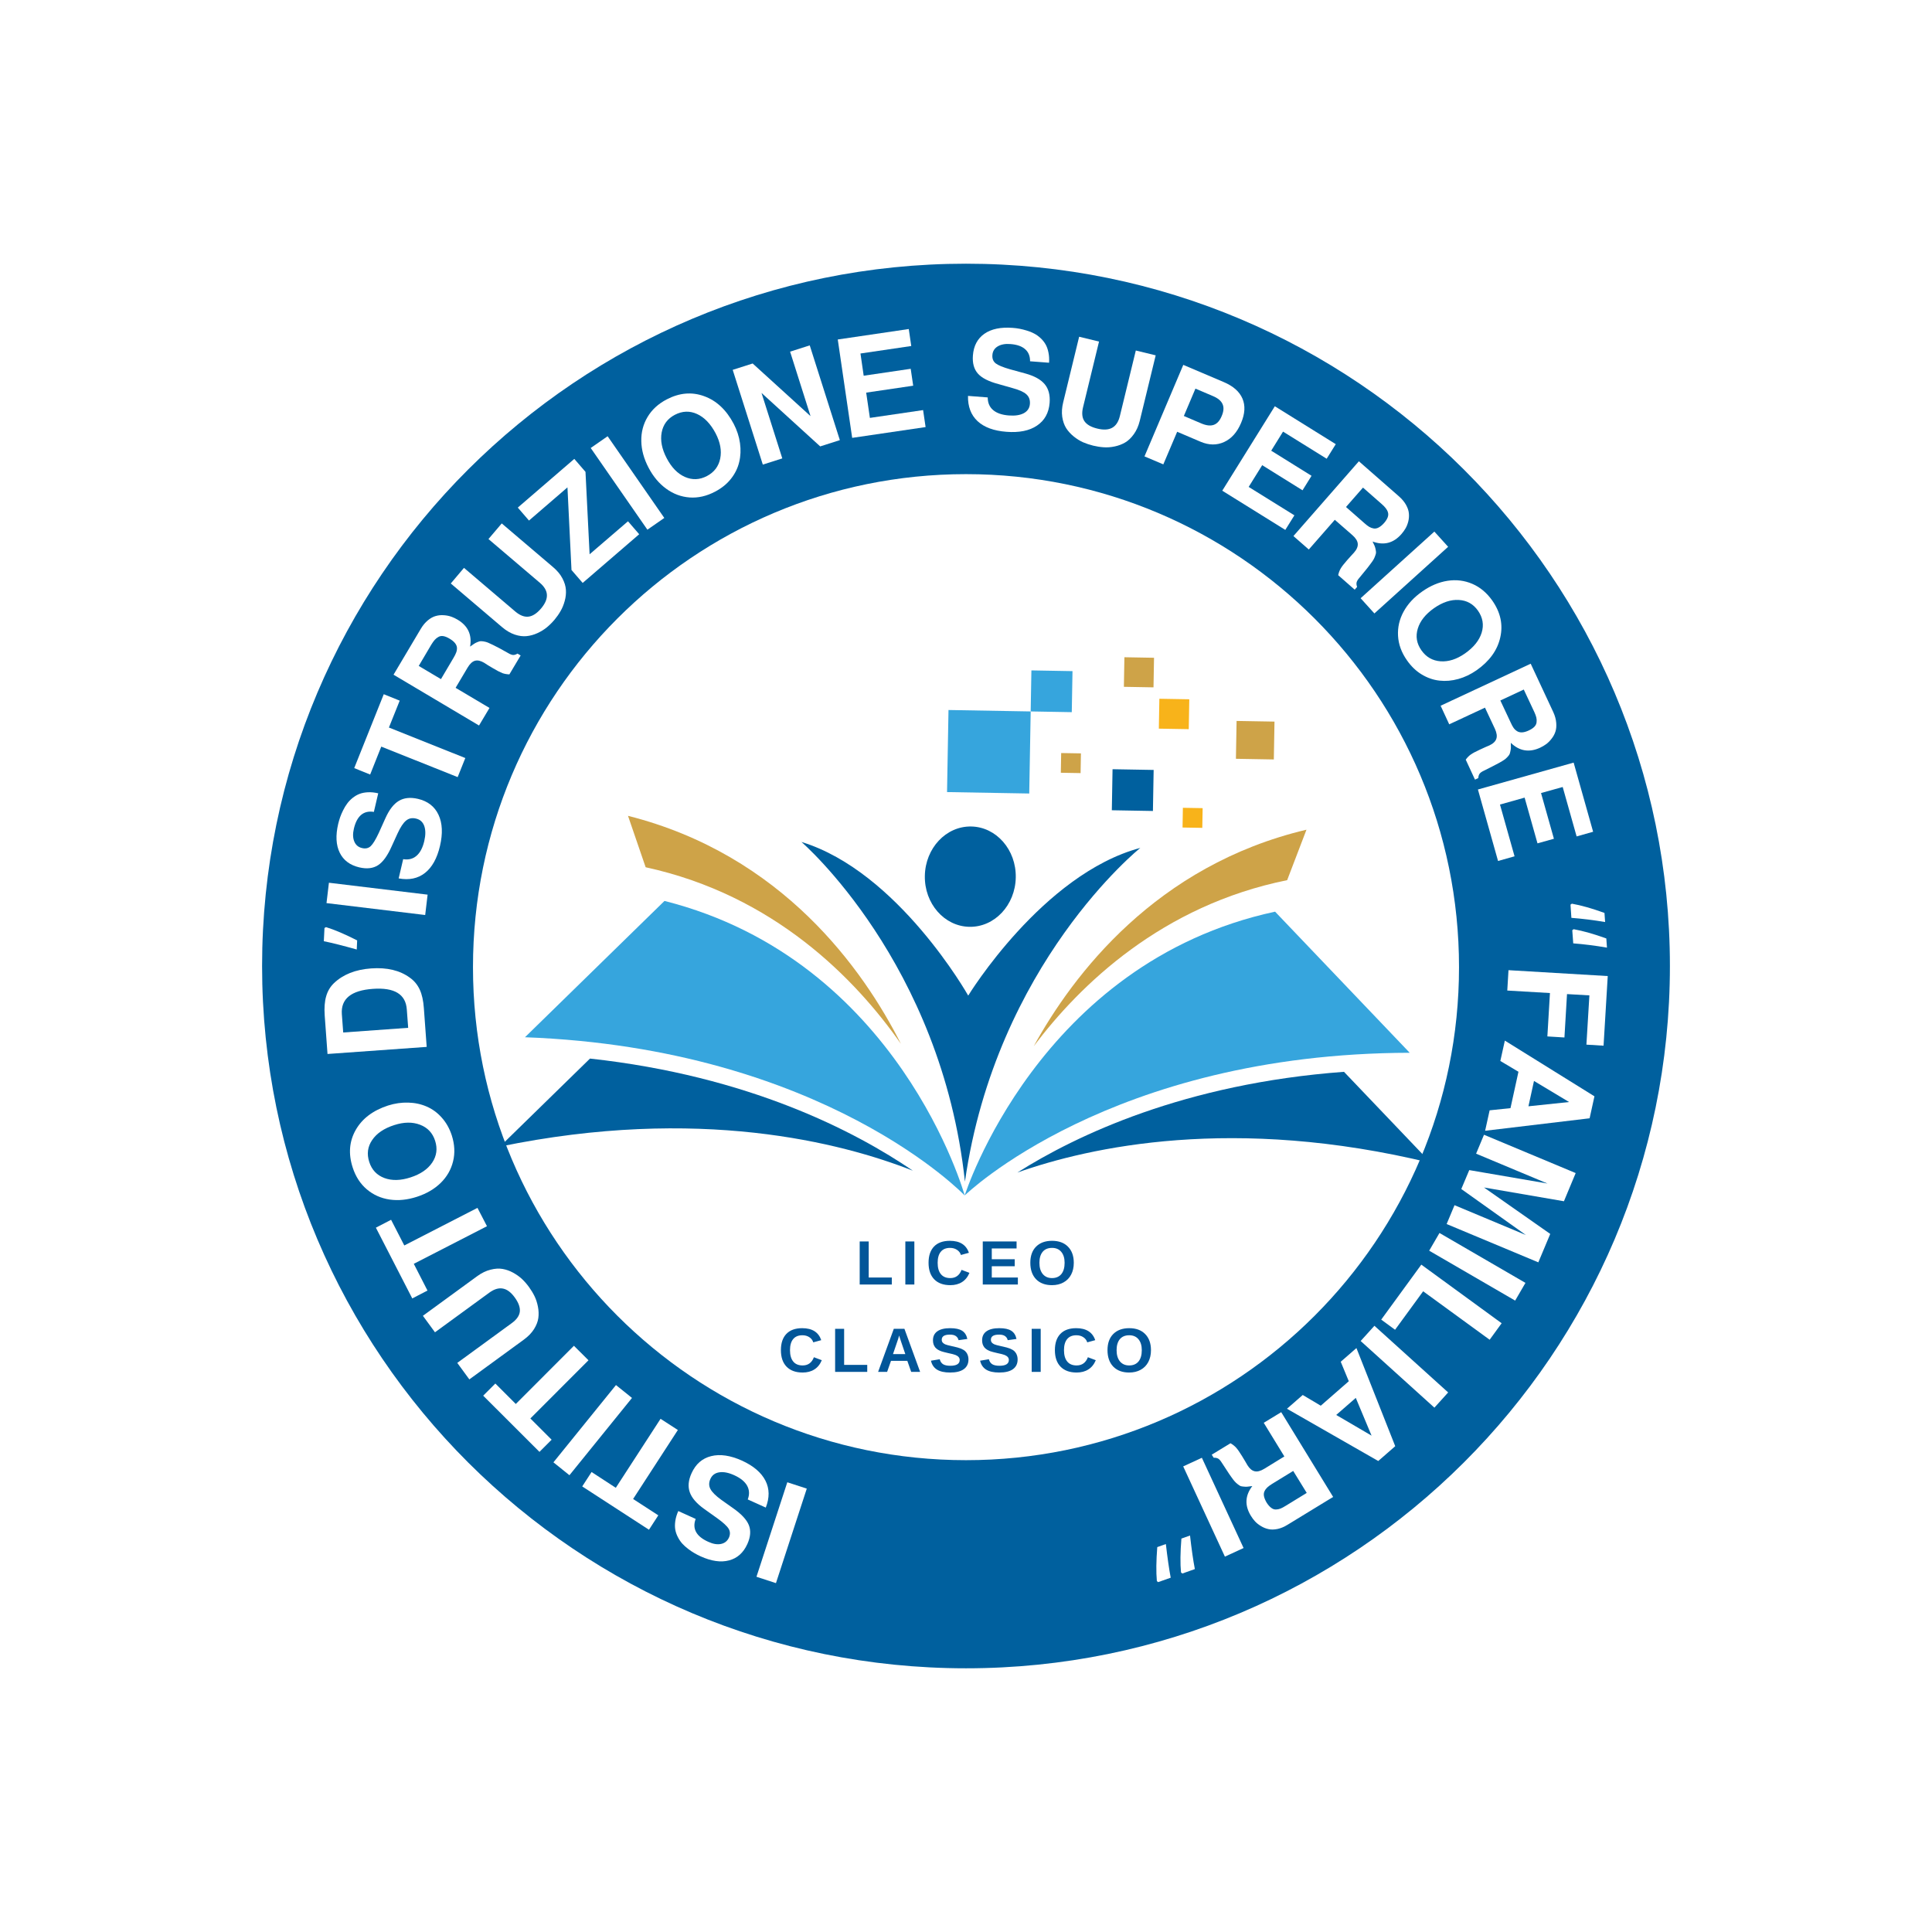 <svg xmlns="http://www.w3.org/2000/svg" xmlns:xlink="http://www.w3.org/1999/xlink" width="500" zoomAndPan="magnify" viewBox="0 0 375 375" height="500" preserveAspectRatio="xMidYMid meet" version="1.0"><defs><g/><clipPath id="231ae7fa6c"><path d="M 50.871 51.184 L 324.57 51.184 L 324.57 323.816 L 50.871 323.816 Z M 50.871 51.184 " clip-rule="nonzero"/></clipPath><clipPath id="6374060285"><path d="M 187.5 51.184 C 112.043 51.184 50.871 112.215 50.871 187.5 C 50.871 262.785 112.043 323.816 187.5 323.816 C 262.957 323.816 324.129 262.785 324.129 187.5 C 324.129 112.215 262.957 51.184 187.5 51.184 Z M 187.5 51.184 " clip-rule="nonzero"/></clipPath><clipPath id="ac3a2d4bc8"><path d="M 91.805 92.031 L 283.195 92.031 L 283.195 283.418 L 91.805 283.418 Z M 91.805 92.031 " clip-rule="nonzero"/></clipPath><clipPath id="d4a016bf19"><path d="M 187.5 92.031 C 134.648 92.031 91.805 134.875 91.805 187.723 C 91.805 240.574 134.648 283.418 187.5 283.418 C 240.352 283.418 283.195 240.574 283.195 187.723 C 283.195 134.875 240.352 92.031 187.5 92.031 Z M 187.5 92.031 " clip-rule="nonzero"/></clipPath><clipPath id="b82ff1c3c7"><path d="M 187.238 176.875 L 273.645 176.875 L 273.645 232.035 L 187.238 232.035 Z M 187.238 176.875 " clip-rule="nonzero"/></clipPath><clipPath id="2c50004b9a"><path d="M 197.449 208 L 277.746 208 L 277.746 227.699 L 197.449 227.699 Z M 197.449 208 " clip-rule="nonzero"/></clipPath><clipPath id="02c875b517"><path d="M 101.746 174.746 L 187.391 174.746 L 187.391 232.035 L 101.746 232.035 Z M 101.746 174.746 " clip-rule="nonzero"/></clipPath><clipPath id="5cd16ab2be"><path d="M 218 127.57 L 224 127.57 L 224 134 L 218 134 Z M 218 127.57 " clip-rule="nonzero"/></clipPath></defs><rect x="-37.5" width="450" fill="#ffffff" y="-37.5" height="450" fill-opacity="1"/><rect x="-37.5" width="450" fill="#ffffff" y="-37.5" height="450" fill-opacity="1"/><g clip-path="url(#231ae7fa6c)"><g clip-path="url(#6374060285)"><path fill="#00609e" d="M 50.871 51.184 L 324.57 51.184 L 324.57 323.816 L 50.871 323.816 Z M 50.871 51.184 " fill-opacity="1" fill-rule="nonzero"/></g></g><g clip-path="url(#ac3a2d4bc8)"><g clip-path="url(#d4a016bf19)"><path fill="#ffffff" d="M 91.805 92.031 L 283.195 92.031 L 283.195 283.418 L 91.805 283.418 Z M 91.805 92.031 " fill-opacity="1" fill-rule="nonzero"/></g></g><g clip-path="url(#b82ff1c3c7)"><path fill="#36a5dd" d="M 247.492 176.953 L 273.625 204.344 C 215.465 204.465 187.246 232.039 187.246 232.039 C 187.246 232.039 201.516 186.859 247.492 176.953 " fill-opacity="1" fill-rule="nonzero"/></g><g clip-path="url(#2c50004b9a)"><path fill="#00609e" d="M 277.746 225.734 C 239.465 216.418 211.512 222.621 197.465 227.59 C 208.895 220.367 229.918 210.328 260.867 208.039 L 277.746 225.734 " fill-opacity="1" fill-rule="nonzero"/></g><g clip-path="url(#02c875b517)"><path fill="#36a5dd" d="M 128.977 174.871 L 101.898 201.328 C 160.016 203.488 187.246 232.039 187.246 232.039 C 187.246 232.039 174.578 186.387 128.977 174.871 " fill-opacity="1" fill-rule="nonzero"/></g><path fill="#00609e" d="M 97.023 222.559 C 135.609 214.594 163.324 221.773 177.188 227.23 C 166.02 219.613 145.363 208.84 114.516 205.469 L 97.023 222.559 " fill-opacity="1" fill-rule="nonzero"/><path fill="#cea348" d="M 253.586 161.043 L 249.836 170.84 C 225.562 175.746 209.695 191.059 200.652 203.062 C 208.297 189.164 224.379 167.949 253.586 161.043 " fill-opacity="1" fill-rule="nonzero"/><path fill="#cea348" d="M 121.895 158.352 L 125.32 168.332 C 150.289 173.766 166.07 190.039 174.867 202.609 C 167.59 188.199 151.844 165.914 121.895 158.352 " fill-opacity="1" fill-rule="nonzero"/><path fill="#00609e" d="M 187.93 193.246 C 187.93 193.246 174.355 169.164 155.559 163.422 C 155.559 163.422 182.738 186.812 187.293 229.355 C 193.344 187 221.332 164.578 221.332 164.578 C 202.344 169.656 187.93 193.246 187.93 193.246 " fill-opacity="1" fill-rule="nonzero"/><path fill="#00609e" d="M 197.16 170.312 C 197.258 164.934 193.383 160.508 188.508 160.422 C 183.633 160.336 179.605 164.625 179.512 170.004 C 179.414 175.379 183.289 179.809 188.164 179.895 C 193.039 179.98 197.066 175.691 197.16 170.312 " fill-opacity="1" fill-rule="nonzero"/><path fill="#36a5dd" d="M 200.055 138.09 L 184.102 137.812 L 183.82 153.742 L 199.773 154.02 L 200.055 138.09 " fill-opacity="1" fill-rule="nonzero"/><path fill="#36a5dd" d="M 208.172 130.266 L 200.195 130.125 L 200.055 138.09 L 208.031 138.23 L 208.172 130.266 " fill-opacity="1" fill-rule="nonzero"/><path fill="#00609e" d="M 223.922 149.445 L 215.945 149.305 L 215.805 157.27 L 223.781 157.41 L 223.922 149.445 " fill-opacity="1" fill-rule="nonzero"/><path fill="#cea348" d="M 209.809 146.23 L 205.973 146.164 L 205.906 149.992 L 209.742 150.059 L 209.809 146.23 " fill-opacity="1" fill-rule="nonzero"/><path fill="#cea348" d="M 247.379 140.062 L 240.02 139.934 L 239.891 147.281 L 247.25 147.41 L 247.379 140.062 " fill-opacity="1" fill-rule="nonzero"/><path fill="#f8b31a" d="M 233.434 156.859 L 229.598 156.793 L 229.531 160.621 L 233.363 160.688 L 233.434 156.859 " fill-opacity="1" fill-rule="nonzero"/><g clip-path="url(#5cd16ab2be)"><path fill="#cea348" d="M 223.996 127.672 L 218.246 127.57 L 218.145 133.312 L 223.895 133.414 L 223.996 127.672 " fill-opacity="1" fill-rule="nonzero"/></g><path fill="#f8b31a" d="M 230.84 135.73 L 225.031 135.629 L 224.93 141.43 L 230.738 141.531 L 230.84 135.73 " fill-opacity="1" fill-rule="nonzero"/><g fill="#ffffff" fill-opacity="1"><g transform="translate(158.174, 289.457)"><g><path d="M -11.344 16.594 L -5.359 -1.75 L -1.578 -0.516 L -7.562 17.828 Z M -11.344 16.594 "/></g></g></g><g fill="#ffffff" fill-opacity="1"><g transform="translate(151.81, 287.729)"><g><path d="M -20.156 5.562 L -16.781 7.094 C -17.133 8.031 -17.109 8.875 -16.703 9.625 C -16.297 10.375 -15.508 11.008 -14.344 11.531 C -13.426 11.957 -12.602 12.098 -11.875 11.953 C -11.156 11.805 -10.641 11.398 -10.328 10.734 C -10.047 10.098 -10.066 9.516 -10.391 8.984 C -10.711 8.461 -11.457 7.781 -12.625 6.938 L -15.125 5.156 C -16.602 4.102 -17.535 3.023 -17.922 1.922 C -18.316 0.828 -18.203 -0.406 -17.578 -1.781 C -16.773 -3.562 -15.508 -4.664 -13.781 -5.094 C -12.051 -5.531 -10.051 -5.238 -7.781 -4.219 C -5.551 -3.195 -4.035 -1.898 -3.234 -0.328 C -2.441 1.234 -2.422 2.973 -3.172 4.891 L -6.672 3.312 C -6.305 2.344 -6.348 1.453 -6.797 0.641 C -7.242 -0.16 -8.078 -0.836 -9.297 -1.391 C -10.398 -1.891 -11.363 -2.078 -12.188 -1.953 C -13.008 -1.836 -13.586 -1.41 -13.922 -0.672 C -14.242 0.035 -14.238 0.695 -13.906 1.312 C -13.57 1.926 -12.863 2.625 -11.781 3.406 L -9.531 5 C -7.906 6.133 -6.879 7.238 -6.453 8.312 C -6.035 9.383 -6.133 10.602 -6.75 11.969 C -7.52 13.664 -8.703 14.723 -10.297 15.141 C -11.891 15.566 -13.738 15.301 -15.844 14.344 C -16.258 14.156 -16.66 13.945 -17.047 13.719 C -17.43 13.5 -17.832 13.227 -18.25 12.906 C -18.676 12.582 -19.051 12.242 -19.375 11.891 C -19.695 11.535 -19.977 11.125 -20.219 10.656 C -20.469 10.188 -20.641 9.703 -20.734 9.203 C -20.828 8.703 -20.828 8.133 -20.734 7.5 C -20.641 6.863 -20.445 6.219 -20.156 5.562 Z M -20.156 5.562 "/></g></g></g><g fill="#ffffff" fill-opacity="1"><g transform="translate(136.776, 280.937)"><g><path d="M -17.25 7.844 L -8.562 -5.547 L -5.203 -3.375 L -13.891 10.016 L -9 13.188 L -10.812 15.984 L -23.766 7.578 L -21.953 4.781 Z M -17.25 7.844 "/></g></g></g><g fill="#ffffff" fill-opacity="1"><g transform="translate(123.951, 272.386)"><g><path d="M -16.531 11.453 L -4.391 -3.547 L -1.281 -1.047 L -13.422 13.953 Z M -16.531 11.453 "/></g></g></g><g fill="#ffffff" fill-opacity="1"><g transform="translate(118.616, 268.418)"><g><path d="M -18.5 4.094 L -7.219 -7.203 L -4.391 -4.391 L -15.672 6.906 L -11.547 11.031 L -13.906 13.391 L -24.828 2.484 L -22.469 0.125 Z M -18.5 4.094 "/></g></g></g><g fill="#ffffff" fill-opacity="1"><g transform="translate(107.882, 257.99)"><g><path d="M -5.203 -8.172 C -4.785 -7.598 -4.426 -7.004 -4.125 -6.391 C -3.832 -5.785 -3.613 -5.109 -3.469 -4.359 C -3.32 -3.609 -3.297 -2.879 -3.391 -2.172 C -3.484 -1.473 -3.766 -0.75 -4.234 0 C -4.703 0.738 -5.359 1.414 -6.203 2.031 L -16.781 9.75 L -19.125 6.547 L -8.547 -1.172 C -7.598 -1.859 -7.078 -2.602 -6.984 -3.406 C -6.898 -4.219 -7.227 -5.133 -7.969 -6.156 C -8.688 -7.145 -9.445 -7.719 -10.25 -7.875 C -11.062 -8.039 -11.938 -7.785 -12.875 -7.109 L -23.453 0.609 L -25.797 -2.594 L -15.219 -10.312 C -14.375 -10.926 -13.52 -11.336 -12.656 -11.547 C -11.801 -11.766 -11.023 -11.812 -10.328 -11.688 C -9.641 -11.57 -8.961 -11.332 -8.297 -10.969 C -7.629 -10.602 -7.047 -10.188 -6.547 -9.719 C -6.055 -9.25 -5.609 -8.734 -5.203 -8.172 Z M -5.203 -8.172 "/></g></g></g><g fill="#ffffff" fill-opacity="1"><g transform="translate(97.349, 243.525)"><g><path d="M -18.875 -1.781 L -4.672 -9.078 L -2.828 -5.516 L -17.031 1.781 L -14.375 6.969 L -17.328 8.5 L -24.391 -5.234 L -21.438 -6.766 Z M -18.875 -1.781 "/></g></g></g><g fill="#ffffff" fill-opacity="1"><g transform="translate(90.284, 230.39)"><g><path d="M -4.75 -0.781 C -5.969 0.406 -7.504 1.301 -9.359 1.906 C -11.211 2.508 -12.984 2.688 -14.672 2.438 C -16.359 2.188 -17.832 1.523 -19.094 0.453 C -20.352 -0.617 -21.266 -2.031 -21.828 -3.781 C -22.691 -6.438 -22.492 -8.867 -21.234 -11.078 C -19.973 -13.285 -17.879 -14.863 -14.953 -15.812 C -13.641 -16.227 -12.336 -16.414 -11.047 -16.375 C -9.766 -16.344 -8.57 -16.086 -7.469 -15.609 C -6.375 -15.141 -5.398 -14.426 -4.547 -13.469 C -3.691 -12.52 -3.039 -11.367 -2.594 -10.016 C -2.031 -8.254 -1.945 -6.57 -2.344 -4.969 C -2.738 -3.363 -3.539 -1.969 -4.75 -0.781 Z M -18.609 -4.844 C -18.117 -3.32 -17.141 -2.285 -15.672 -1.734 C -14.203 -1.191 -12.508 -1.234 -10.594 -1.859 C -8.664 -2.484 -7.266 -3.441 -6.391 -4.734 C -5.523 -6.035 -5.336 -7.445 -5.828 -8.969 C -6.316 -10.488 -7.289 -11.523 -8.75 -12.078 C -10.219 -12.641 -11.883 -12.617 -13.75 -12.016 C -15.738 -11.379 -17.172 -10.41 -18.047 -9.109 C -18.93 -7.816 -19.117 -6.395 -18.609 -4.844 Z M -18.609 -4.844 "/></g></g></g><g fill="#ffffff" fill-opacity="1"><g transform="translate(84.574, 211.586)"><g/></g></g><g fill="#ffffff" fill-opacity="1"><g transform="translate(82.961, 205.249)"><g><path d="M -0.141 -2.047 L -19.391 -0.672 L -19.938 -8.172 C -20.039 -9.641 -19.945 -10.867 -19.656 -11.859 C -19.375 -12.859 -18.875 -13.707 -18.156 -14.406 C -16.383 -16.102 -13.973 -17.062 -10.922 -17.281 C -7.836 -17.5 -5.328 -16.895 -3.391 -15.469 C -2.555 -14.875 -1.922 -14.102 -1.484 -13.156 C -1.055 -12.219 -0.789 -11.016 -0.688 -9.547 Z M -3.734 -5.75 L -4 -9.312 C -4.207 -12.281 -6.406 -13.613 -10.594 -13.312 C -14.812 -13.008 -16.816 -11.375 -16.609 -8.406 L -16.344 -4.844 Z M -3.734 -5.75 "/></g></g></g><g fill="#ffffff" fill-opacity="1"><g transform="translate(81.933, 187.08)"><g><path d="M -18.953 -6.953 L -18.656 -7.125 C -16.988 -6.613 -14.973 -5.754 -12.609 -4.547 L -12.688 -2.781 C -15.27 -3.508 -17.398 -4.047 -19.078 -4.391 Z M -16.141 -6.656 Z M -23.406 -6.953 Z M -23.406 -6.953 "/></g></g></g><g fill="#ffffff" fill-opacity="1"><g transform="translate(82.327, 179.245)"><g><path d="M -18.484 -7.906 L 0.672 -5.594 L 0.203 -1.641 L -18.953 -3.953 Z M -18.484 -7.906 "/></g></g></g><g fill="#ffffff" fill-opacity="1"><g transform="translate(82.787, 172.669)"><g><path d="M -9.375 -18.688 L -10.219 -15.078 C -11.195 -15.242 -12.016 -15.055 -12.672 -14.516 C -13.328 -13.973 -13.801 -13.082 -14.094 -11.844 C -14.332 -10.852 -14.305 -10.016 -14.016 -9.328 C -13.734 -8.648 -13.234 -8.227 -12.516 -8.062 C -11.836 -7.895 -11.273 -8.02 -10.828 -8.438 C -10.391 -8.852 -9.863 -9.719 -9.25 -11.031 L -7.984 -13.844 C -7.242 -15.5 -6.375 -16.625 -5.375 -17.219 C -4.375 -17.82 -3.133 -17.953 -1.656 -17.609 C 0.25 -17.16 1.578 -16.129 2.328 -14.516 C 3.086 -12.898 3.18 -10.879 2.609 -8.453 C 2.047 -6.055 1.078 -4.316 -0.297 -3.234 C -1.672 -2.148 -3.375 -1.797 -5.406 -2.172 L -4.531 -5.906 C -3.508 -5.738 -2.648 -5.953 -1.953 -6.547 C -1.254 -7.141 -0.75 -8.094 -0.438 -9.406 C -0.164 -10.582 -0.164 -11.562 -0.438 -12.344 C -0.719 -13.125 -1.25 -13.602 -2.031 -13.781 C -2.789 -13.969 -3.438 -13.836 -3.969 -13.391 C -4.508 -12.953 -5.062 -12.117 -5.625 -10.891 L -6.766 -8.391 C -7.566 -6.578 -8.445 -5.359 -9.406 -4.734 C -10.375 -4.109 -11.586 -3.969 -13.047 -4.312 C -14.859 -4.738 -16.125 -5.688 -16.844 -7.156 C -17.57 -8.633 -17.672 -10.504 -17.141 -12.766 C -17.035 -13.203 -16.91 -13.629 -16.766 -14.047 C -16.617 -14.473 -16.426 -14.922 -16.188 -15.391 C -15.957 -15.867 -15.695 -16.301 -15.406 -16.688 C -15.125 -17.082 -14.773 -17.445 -14.359 -17.781 C -13.953 -18.113 -13.508 -18.375 -13.031 -18.562 C -12.562 -18.75 -12.008 -18.859 -11.375 -18.891 C -10.738 -18.922 -10.07 -18.852 -9.375 -18.688 Z M -9.375 -18.688 "/></g></g></g><g fill="#ffffff" fill-opacity="1"><g transform="translate(86.535, 156.604)"><g><path d="M -11.047 -15.391 L 3.781 -9.469 L 2.297 -5.766 L -12.531 -11.688 L -14.688 -6.266 L -17.781 -7.516 L -12.047 -21.859 L -8.953 -20.609 Z M -11.047 -15.391 "/></g></g></g><g fill="#ffffff" fill-opacity="1"><g transform="translate(91.901, 142.631)"><g><path d="M 3.797 -12.922 C 3.359 -13.18 3.008 -13.391 2.75 -13.547 C 2.5 -13.711 2.273 -13.859 2.078 -13.984 C 1.391 -14.391 0.789 -14.52 0.281 -14.375 C -0.227 -14.227 -0.703 -13.785 -1.141 -13.047 L -3.469 -9.125 L 3.109 -5.219 L 1.078 -1.812 L -15.516 -11.672 L -10.234 -20.562 C -9.828 -21.25 -9.367 -21.801 -8.859 -22.219 C -8.348 -22.645 -7.836 -22.926 -7.328 -23.062 C -6.828 -23.207 -6.312 -23.258 -5.781 -23.219 C -5.25 -23.188 -4.766 -23.094 -4.328 -22.938 C -3.898 -22.789 -3.488 -22.598 -3.094 -22.359 C -1.07 -21.16 -0.258 -19.414 -0.656 -17.125 C -0.344 -17.352 -0.098 -17.523 0.078 -17.641 C 0.254 -17.766 0.469 -17.879 0.719 -17.984 C 0.977 -18.086 1.176 -18.148 1.312 -18.172 C 1.457 -18.191 1.688 -18.176 2 -18.125 C 2.312 -18.07 2.578 -18 2.797 -17.906 C 3.016 -17.82 3.352 -17.664 3.812 -17.438 C 4.27 -17.219 4.695 -17 5.094 -16.781 C 5.488 -16.562 6.039 -16.254 6.75 -15.859 C 7.113 -15.641 7.426 -15.52 7.688 -15.5 C 7.945 -15.488 8.234 -15.578 8.547 -15.766 L 9.156 -15.406 L 6.969 -11.734 C 6.457 -11.754 6 -11.836 5.594 -11.984 C 5.188 -12.141 4.586 -12.453 3.797 -12.922 Z M -4.625 -18.656 C -5.07 -18.926 -5.473 -19.094 -5.828 -19.156 C -6.18 -19.219 -6.5 -19.172 -6.781 -19.016 C -7.062 -18.867 -7.305 -18.676 -7.516 -18.438 C -7.723 -18.207 -7.945 -17.895 -8.188 -17.5 L -10.625 -13.375 L -6.312 -10.812 L -3.875 -14.938 C -3.645 -15.32 -3.473 -15.664 -3.359 -15.969 C -3.242 -16.27 -3.191 -16.578 -3.203 -16.891 C -3.223 -17.203 -3.348 -17.504 -3.578 -17.797 C -3.816 -18.098 -4.164 -18.383 -4.625 -18.656 Z M -4.625 -18.656 "/></g></g></g><g fill="#ffffff" fill-opacity="1"><g transform="translate(100.888, 127.284)"><g><path d="M 6.734 -6.984 C 6.273 -6.441 5.781 -5.953 5.25 -5.516 C 4.727 -5.086 4.117 -4.711 3.422 -4.391 C 2.734 -4.078 2.035 -3.883 1.328 -3.812 C 0.617 -3.738 -0.145 -3.836 -0.969 -4.109 C -1.801 -4.391 -2.617 -4.867 -3.422 -5.547 L -13.391 -14.031 L -10.828 -17.062 L -0.859 -8.578 C 0.035 -7.828 0.883 -7.5 1.688 -7.594 C 2.5 -7.688 3.316 -8.219 4.141 -9.188 C 4.93 -10.125 5.305 -11 5.266 -11.812 C 5.234 -12.633 4.773 -13.422 3.891 -14.172 L -6.078 -22.656 L -3.5 -25.688 L 6.469 -17.203 C 7.27 -16.523 7.875 -15.797 8.281 -15.016 C 8.688 -14.242 8.91 -13.504 8.953 -12.797 C 9.004 -12.086 8.926 -11.363 8.719 -10.625 C 8.52 -9.895 8.25 -9.238 7.906 -8.656 C 7.57 -8.07 7.18 -7.516 6.734 -6.984 Z M 6.734 -6.984 "/></g></g></g><g fill="#ffffff" fill-opacity="1"><g transform="translate(112.488, 113.664)"><g><path d="M -1.016 -24.594 L 1.156 -22.078 L 1.953 -6.078 L 9.406 -12.484 L 11.578 -9.969 L 0.609 -0.516 L -1.562 -3.031 L -2.344 -19.062 L -9.812 -12.625 L -11.984 -15.141 Z M -1.016 -24.594 "/></g></g></g><g fill="#ffffff" fill-opacity="1"><g transform="translate(124.299, 103.752)"><g><path d="M -6.359 -19.078 L 4.641 -3.219 L 1.359 -0.938 L -9.641 -16.797 Z M -6.359 -19.078 "/></g></g></g><g fill="#ffffff" fill-opacity="1"><g transform="translate(129.353, 99.683)"><g><path d="M -0.031 -4.812 C -1.414 -5.812 -2.562 -7.176 -3.469 -8.906 C -4.375 -10.633 -4.844 -12.348 -4.875 -14.047 C -4.914 -15.754 -4.516 -17.316 -3.672 -18.734 C -2.828 -20.16 -1.586 -21.301 0.047 -22.156 C 2.516 -23.445 4.941 -23.656 7.328 -22.781 C 9.723 -21.914 11.633 -20.125 13.062 -17.406 C 13.695 -16.188 14.102 -14.938 14.281 -13.656 C 14.457 -12.383 14.406 -11.164 14.125 -10 C 13.852 -8.832 13.316 -7.742 12.516 -6.734 C 11.723 -5.734 10.695 -4.906 9.438 -4.25 C 7.789 -3.383 6.145 -3.008 4.5 -3.125 C 2.852 -3.25 1.344 -3.812 -0.031 -4.812 Z M 1.641 -19.172 C 0.223 -18.43 -0.629 -17.289 -0.922 -15.75 C -1.211 -14.207 -0.891 -12.539 0.047 -10.75 C 0.984 -8.957 2.164 -7.742 3.594 -7.109 C 5.02 -6.484 6.441 -6.539 7.859 -7.281 C 9.266 -8.02 10.125 -9.148 10.438 -10.672 C 10.75 -12.203 10.453 -13.836 9.547 -15.578 C 8.566 -17.43 7.363 -18.68 5.938 -19.328 C 4.52 -19.973 3.086 -19.922 1.641 -19.172 Z M 1.641 -19.172 "/></g></g></g><g fill="#ffffff" fill-opacity="1"><g transform="translate(146.342, 90.725)"><g><path d="M 12.859 -4.078 L 1.469 -14.453 L 5.5 -1.75 L 1.719 -0.547 L -4.125 -18.938 L -0.25 -20.172 L 10.984 -9.953 L 7.016 -22.469 L 10.828 -23.688 L 16.672 -5.297 Z M 12.859 -4.078 "/></g></g></g><g fill="#ffffff" fill-opacity="1"><g transform="translate(163.329, 85.286)"><g><path d="M 4.797 -9.078 L 5.516 -4.172 L 15.844 -5.688 L 16.328 -2.391 L 2.078 -0.297 L -0.719 -19.391 L 13.062 -21.422 L 13.547 -18.125 L 3.688 -16.672 L 4.312 -12.359 L 13.438 -13.703 L 13.922 -10.422 Z M 4.797 -9.078 "/></g></g></g><g fill="#ffffff" fill-opacity="1"><g transform="translate(180.024, 83.085)"><g/></g></g><g fill="#ffffff" fill-opacity="1"><g transform="translate(186.591, 82.531)"><g><path d="M 17.031 -12.125 L 13.344 -12.406 C 13.352 -13.406 13.035 -14.188 12.391 -14.75 C 11.754 -15.32 10.801 -15.656 9.531 -15.75 C 8.531 -15.832 7.707 -15.68 7.062 -15.297 C 6.426 -14.91 6.082 -14.348 6.031 -13.609 C 5.977 -12.922 6.191 -12.383 6.672 -12 C 7.16 -11.625 8.098 -11.238 9.484 -10.844 L 12.453 -10.031 C 14.191 -9.551 15.438 -8.859 16.188 -7.953 C 16.938 -7.055 17.254 -5.852 17.141 -4.344 C 16.984 -2.383 16.164 -0.91 14.688 0.078 C 13.219 1.078 11.238 1.477 8.75 1.281 C 6.301 1.094 4.438 0.406 3.156 -0.781 C 1.875 -1.977 1.254 -3.613 1.297 -5.688 L 5.125 -5.391 C 5.125 -4.348 5.473 -3.531 6.172 -2.938 C 6.867 -2.344 7.883 -1.992 9.219 -1.891 C 10.426 -1.797 11.395 -1.941 12.125 -2.328 C 12.852 -2.723 13.25 -3.32 13.312 -4.125 C 13.375 -4.906 13.145 -5.531 12.625 -6 C 12.102 -6.469 11.191 -6.875 9.891 -7.219 L 7.25 -7.969 C 5.32 -8.477 3.977 -9.16 3.219 -10.016 C 2.457 -10.879 2.133 -12.055 2.25 -13.547 C 2.395 -15.41 3.141 -16.812 4.484 -17.75 C 5.836 -18.688 7.664 -19.066 9.969 -18.891 C 10.426 -18.859 10.875 -18.801 11.312 -18.719 C 11.758 -18.633 12.234 -18.516 12.734 -18.359 C 13.242 -18.211 13.707 -18.023 14.125 -17.797 C 14.551 -17.578 14.957 -17.289 15.344 -16.938 C 15.738 -16.582 16.066 -16.18 16.328 -15.734 C 16.586 -15.297 16.781 -14.766 16.906 -14.141 C 17.039 -13.516 17.082 -12.844 17.031 -12.125 Z M 17.031 -12.125 "/></g></g></g><g fill="#ffffff" fill-opacity="1"><g transform="translate(202.945, 83.627)"><g><path d="M 9.25 2.875 C 8.562 2.707 7.906 2.488 7.281 2.219 C 6.664 1.945 6.062 1.57 5.469 1.094 C 4.875 0.613 4.383 0.078 4 -0.516 C 3.625 -1.117 3.367 -1.852 3.234 -2.719 C 3.109 -3.594 3.172 -4.535 3.422 -5.547 L 6.516 -18.266 L 10.375 -17.328 L 7.281 -4.609 C 7 -3.473 7.082 -2.566 7.531 -1.891 C 7.988 -1.211 8.828 -0.727 10.047 -0.438 C 11.242 -0.145 12.203 -0.195 12.922 -0.594 C 13.648 -0.988 14.148 -1.75 14.422 -2.875 L 17.516 -15.594 L 21.375 -14.656 L 18.281 -1.938 C 18.031 -0.926 17.645 -0.062 17.125 0.656 C 16.613 1.375 16.051 1.91 15.438 2.266 C 14.832 2.617 14.156 2.875 13.406 3.031 C 12.664 3.188 11.957 3.238 11.281 3.188 C 10.613 3.145 9.938 3.039 9.25 2.875 Z M 9.25 2.875 "/></g></g></g><g fill="#ffffff" fill-opacity="1"><g transform="translate(220.285, 87.805)"><g><path d="M 8.203 -4 L 5.516 2.328 L 1.859 0.781 L 9.391 -16.984 L 17.219 -13.656 C 19.07 -12.875 20.289 -11.801 20.875 -10.438 C 21.457 -9.07 21.367 -7.5 20.609 -5.719 C 19.848 -3.906 18.754 -2.672 17.328 -2.016 C 15.898 -1.359 14.375 -1.375 12.75 -2.062 Z M 9.5 -7.062 L 12.906 -5.609 C 13.875 -5.203 14.676 -5.113 15.312 -5.344 C 15.957 -5.57 16.469 -6.141 16.844 -7.047 C 17.238 -7.961 17.297 -8.734 17.016 -9.359 C 16.742 -9.992 16.125 -10.516 15.156 -10.922 L 11.75 -12.375 Z M 9.5 -7.062 "/></g></g></g><g fill="#ffffff" fill-opacity="1"><g transform="translate(235.46, 94.135)"><g><path d="M 9.531 -3.844 L 6.906 0.375 L 15.781 5.891 L 14.016 8.719 L 1.781 1.109 L 11.984 -15.281 L 23.812 -7.922 L 22.047 -5.094 L 13.578 -10.359 L 11.281 -6.656 L 19.109 -1.781 L 17.359 1.031 Z M 9.531 -3.844 "/></g></g></g><g fill="#ffffff" fill-opacity="1"><g transform="translate(249.461, 102.658)"><g><path d="M 12 6.094 C 12.344 5.707 12.617 5.398 12.828 5.172 C 13.035 4.953 13.211 4.758 13.359 4.594 C 13.891 3.988 14.129 3.414 14.078 2.875 C 14.035 2.344 13.695 1.797 13.062 1.234 L 9.625 -1.766 L 4.578 4 L 1.594 1.391 L 14.297 -13.125 L 22.078 -6.312 C 22.672 -5.789 23.129 -5.238 23.453 -4.656 C 23.773 -4.082 23.957 -3.535 24 -3.016 C 24.051 -2.504 24.016 -1.988 23.891 -1.469 C 23.766 -0.957 23.586 -0.504 23.359 -0.109 C 23.129 0.285 22.859 0.66 22.547 1.016 C 21.004 2.773 19.141 3.254 16.953 2.453 C 17.129 2.816 17.258 3.094 17.344 3.281 C 17.426 3.477 17.492 3.711 17.547 3.984 C 17.598 4.254 17.625 4.457 17.625 4.594 C 17.625 4.738 17.566 4.957 17.453 5.25 C 17.348 5.551 17.234 5.801 17.109 6 C 16.992 6.195 16.781 6.5 16.469 6.906 C 16.164 7.32 15.867 7.703 15.578 8.047 C 15.285 8.398 14.883 8.891 14.375 9.516 C 14.094 9.836 13.922 10.125 13.859 10.375 C 13.797 10.625 13.828 10.922 13.953 11.266 L 13.484 11.797 L 10.281 8.984 C 10.383 8.492 10.547 8.062 10.766 7.688 C 10.984 7.312 11.395 6.781 12 6.094 Z M 19.188 -1.141 C 19.531 -1.535 19.766 -1.906 19.891 -2.25 C 20.016 -2.594 20.031 -2.914 19.938 -3.219 C 19.844 -3.52 19.695 -3.789 19.5 -4.031 C 19.312 -4.281 19.039 -4.555 18.688 -4.859 L 15.094 -8.016 L 11.797 -4.25 L 15.391 -1.094 C 15.734 -0.789 16.039 -0.555 16.312 -0.391 C 16.582 -0.234 16.875 -0.129 17.188 -0.078 C 17.508 -0.035 17.832 -0.102 18.156 -0.281 C 18.488 -0.457 18.832 -0.742 19.188 -1.141 Z M 19.188 -1.141 "/></g></g></g><g fill="#ffffff" fill-opacity="1"><g transform="translate(262.987, 114.882)"><g><path d="M 18.094 -8.75 L 3.781 4.188 L 1.109 1.234 L 15.422 -11.703 Z M 18.094 -8.75 "/></g></g></g><g fill="#ffffff" fill-opacity="1"><g transform="translate(267.671, 119.373)"><g><path d="M 4.766 -0.656 C 5.578 -2.145 6.781 -3.445 8.375 -4.562 C 9.977 -5.688 11.617 -6.379 13.297 -6.641 C 14.984 -6.898 16.586 -6.703 18.109 -6.047 C 19.629 -5.391 20.922 -4.305 21.984 -2.797 C 23.578 -0.516 24.094 1.863 23.531 4.344 C 22.977 6.832 21.445 8.957 18.938 10.719 C 17.812 11.508 16.625 12.078 15.375 12.422 C 14.133 12.766 12.922 12.867 11.734 12.734 C 10.547 12.609 9.398 12.211 8.297 11.547 C 7.203 10.891 6.242 9.973 5.422 8.797 C 4.359 7.285 3.781 5.703 3.688 4.047 C 3.594 2.398 3.953 0.832 4.766 -0.656 Z M 19.203 -0.844 C 18.285 -2.145 17.047 -2.836 15.484 -2.922 C 13.93 -3.016 12.328 -2.484 10.672 -1.328 C 9.016 -0.16 7.961 1.164 7.516 2.656 C 7.066 4.145 7.301 5.539 8.219 6.844 C 9.133 8.156 10.367 8.867 11.922 8.984 C 13.473 9.098 15.055 8.594 16.672 7.469 C 18.379 6.27 19.461 4.922 19.922 3.422 C 20.379 1.922 20.141 0.5 19.203 -0.844 Z M 19.203 -0.844 "/></g></g></g><g fill="#ffffff" fill-opacity="1"><g transform="translate(278.732, 135.074)"><g><path d="M 8.531 10.422 C 8.988 10.203 9.352 10.035 9.625 9.922 C 9.906 9.805 10.148 9.703 10.359 9.609 C 11.086 9.266 11.535 8.836 11.703 8.328 C 11.879 7.828 11.789 7.188 11.438 6.406 L 9.5 2.281 L 2.562 5.516 L 0.891 1.906 L 18.375 -6.25 L 22.75 3.125 C 23.082 3.844 23.273 4.535 23.328 5.203 C 23.391 5.867 23.336 6.445 23.172 6.938 C 23.016 7.426 22.77 7.879 22.438 8.297 C 22.113 8.723 21.77 9.07 21.406 9.344 C 21.039 9.613 20.645 9.848 20.219 10.047 C 18.094 11.035 16.191 10.723 14.516 9.109 C 14.523 9.504 14.531 9.805 14.531 10.016 C 14.531 10.223 14.5 10.457 14.438 10.719 C 14.383 10.988 14.328 11.191 14.266 11.328 C 14.203 11.461 14.062 11.645 13.844 11.875 C 13.633 12.102 13.43 12.281 13.234 12.406 C 13.047 12.539 12.727 12.734 12.281 12.984 C 11.832 13.234 11.406 13.457 11 13.656 C 10.594 13.863 10.023 14.148 9.297 14.516 C 8.91 14.691 8.633 14.883 8.469 15.094 C 8.312 15.301 8.223 15.586 8.203 15.953 L 7.562 16.25 L 5.766 12.375 C 6.066 11.957 6.395 11.625 6.75 11.375 C 7.102 11.125 7.695 10.805 8.531 10.422 Z M 18.016 6.703 C 18.484 6.484 18.844 6.242 19.094 5.984 C 19.344 5.723 19.484 5.43 19.516 5.109 C 19.555 4.797 19.539 4.488 19.469 4.188 C 19.395 3.883 19.258 3.52 19.062 3.094 L 17.031 -1.234 L 12.484 0.891 L 14.516 5.219 C 14.703 5.633 14.883 5.969 15.062 6.219 C 15.25 6.477 15.477 6.691 15.75 6.859 C 16.02 7.023 16.344 7.098 16.719 7.078 C 17.102 7.055 17.535 6.93 18.016 6.703 Z M 18.016 6.703 "/></g></g></g><g fill="#ffffff" fill-opacity="1"><g transform="translate(286.302, 151.225)"><g><path d="M 9.625 3.594 L 4.844 4.938 L 7.672 14.984 L 4.469 15.891 L 0.562 2.016 L 19.141 -3.203 L 22.922 10.219 L 19.719 11.125 L 17.016 1.531 L 12.812 2.703 L 15.312 11.578 L 12.125 12.469 Z M 9.625 3.594 "/></g></g></g><g fill="#ffffff" fill-opacity="1"><g transform="translate(290.626, 167.498)"><g/></g></g><g fill="#ffffff" fill-opacity="1"><g transform="translate(291.88, 174.138)"><g><path d="M 13.297 6.422 L 13.562 6.219 C 15.383 6.551 17.5 7.148 19.906 8.016 L 20.031 9.797 C 17.789 9.41 15.609 9.133 13.484 8.969 Z M 12.953 1.453 L 13.219 1.266 C 15.031 1.586 17.141 2.188 19.547 3.062 L 19.672 4.828 C 17.441 4.453 15.258 4.18 13.125 4.016 Z M 16.828 4.656 Z M 24.062 4.078 Z M 24.062 4.078 "/></g></g></g><g fill="#ffffff" fill-opacity="1"><g transform="translate(292.906, 186.358)"><g><path d="M 7.938 6.391 L -0.344 5.906 L -0.109 1.953 L 19.156 3.094 L 18.344 16.609 L 15.016 16.406 L 15.594 6.844 L 11.25 6.594 L 10.75 15.016 L 7.438 14.812 Z M 7.938 6.391 "/></g></g></g><g fill="#ffffff" fill-opacity="1"><g transform="translate(292.231, 201.309)"><g><path d="M 0.953 13.781 L 2.5 6.719 L -1.016 4.625 L -0.141 0.672 L 17.25 11.484 L 16.312 15.75 L -3.969 18.172 L -3.094 14.203 Z M 4.438 13.422 L 12.328 12.594 L 5.516 8.5 Z M 4.438 13.422 "/></g></g></g><g fill="#ffffff" fill-opacity="1"><g transform="translate(288.714, 218.646)"><g><path d="M 11.656 11.078 L -2.203 5.281 L -0.672 1.609 L 17.125 9.047 L 14.844 14.516 L -0.672 11.844 L 12.188 20.859 L 9.875 26.375 L -7.922 18.938 L -6.391 15.281 L 7.469 21.078 L -5.078 12.141 L -3.531 8.469 Z M 11.656 11.078 "/></g></g></g><g fill="#ffffff" fill-opacity="1"><g transform="translate(280.231, 237.883)"><g><path d="M 13.859 14.562 L -2.828 4.875 L -0.828 1.438 L 15.859 11.125 Z M 13.859 14.562 "/></g></g></g><g fill="#ffffff" fill-opacity="1"><g transform="translate(277.125, 243.762)"><g><path d="M 12.016 16.281 L -0.891 6.875 L -6.344 14.344 L -9.031 12.375 L -1.25 1.703 L 14.344 13.078 Z M 12.016 16.281 "/></g></g></g><g fill="#ffffff" fill-opacity="1"><g transform="translate(267.884, 256.1)"><g><path d="M 10.531 17.125 L -3.781 4.188 L -1.109 1.234 L 13.203 14.172 Z M 10.531 17.125 "/></g></g></g><g fill="#ffffff" fill-opacity="1"><g transform="translate(263.798, 261.205)"><g><path d="M -7.438 11.641 L -2 6.891 L -3.562 3.109 L -0.516 0.453 L 7.016 19.5 L 3.719 22.375 L -14 12.234 L -10.938 9.562 Z M -4.438 13.438 L 2.422 17.453 L -0.641 10.125 Z M -4.438 13.438 "/></g></g></g><g fill="#ffffff" fill-opacity="1"><g transform="translate(250.48, 272.992)"><g><path d="M -9.391 9.656 C -9.117 10.082 -8.91 10.426 -8.766 10.688 C -8.617 10.957 -8.484 11.191 -8.359 11.391 C -7.941 12.066 -7.473 12.461 -6.953 12.578 C -6.43 12.703 -5.805 12.539 -5.078 12.094 L -1.188 9.703 L -5.188 3.172 L -1.797 1.109 L 8.281 17.562 L -0.547 22.953 C -1.211 23.367 -1.867 23.645 -2.516 23.781 C -3.172 23.914 -3.75 23.926 -4.25 23.812 C -4.758 23.707 -5.242 23.516 -5.703 23.234 C -6.16 22.961 -6.547 22.66 -6.859 22.328 C -7.172 21.992 -7.445 21.625 -7.688 21.219 C -8.914 19.219 -8.82 17.297 -7.406 15.453 C -7.781 15.504 -8.07 15.539 -8.281 15.562 C -8.5 15.594 -8.742 15.594 -9.016 15.562 C -9.297 15.539 -9.504 15.508 -9.641 15.469 C -9.773 15.426 -9.969 15.305 -10.219 15.109 C -10.477 14.91 -10.68 14.723 -10.828 14.547 C -10.984 14.379 -11.207 14.086 -11.5 13.672 C -11.801 13.254 -12.07 12.852 -12.312 12.469 C -12.562 12.094 -12.91 11.562 -13.359 10.875 C -13.586 10.508 -13.812 10.258 -14.031 10.125 C -14.258 10 -14.551 9.941 -14.906 9.953 L -15.281 9.359 L -11.641 7.141 C -11.203 7.391 -10.836 7.676 -10.547 8 C -10.254 8.32 -9.867 8.875 -9.391 9.656 Z M -4.625 18.672 C -4.344 19.109 -4.055 19.438 -3.766 19.656 C -3.484 19.883 -3.18 20 -2.859 20 C -2.547 20 -2.242 19.941 -1.953 19.828 C -1.66 19.711 -1.316 19.531 -0.922 19.281 L 3.156 16.781 L 0.531 12.516 L -3.547 15.016 C -3.93 15.254 -4.238 15.477 -4.469 15.688 C -4.707 15.906 -4.895 16.156 -5.031 16.438 C -5.176 16.719 -5.211 17.047 -5.141 17.422 C -5.066 17.797 -4.895 18.211 -4.625 18.672 Z M -4.625 18.672 "/></g></g></g><g fill="#ffffff" fill-opacity="1"><g transform="translate(234.784, 282.267)"><g><path d="M 2.969 19.875 L -5.125 2.359 L -1.5 0.688 L 6.594 18.203 Z M 2.969 19.875 "/></g></g></g><g fill="#ffffff" fill-opacity="1"><g transform="translate(228.717, 285.246)"><g><path d="M 0.781 20.172 L 0.516 19.969 C 0.348 18.238 0.375 16.047 0.594 13.391 L 2.266 12.797 C 2.566 15.453 2.879 17.625 3.203 19.312 Z M -3.922 21.844 L -4.172 21.641 C -4.328 19.898 -4.301 17.703 -4.094 15.047 L -2.422 14.453 C -2.117 17.109 -1.805 19.285 -1.484 20.984 Z M -0.016 17.469 Z M 2.469 24.297 Z M 2.469 24.297 "/></g></g></g><g fill="#025699" fill-opacity="1"><g transform="translate(166.054, 249.324)"><g><path d="M 0.812 0 L 0.812 -8.359 L 2.562 -8.359 L 2.562 -1.359 L 7.047 -1.359 L 7.047 0 Z M 0.812 0 "/></g></g></g><g fill="#025699" fill-opacity="1"><g transform="translate(174.914, 249.324)"><g><path d="M 0.812 0 L 0.812 -8.359 L 2.562 -8.359 L 2.562 0 Z M 0.812 0 "/></g></g></g><g fill="#025699" fill-opacity="1"><g transform="translate(179.732, 249.324)"><g><path d="M 4.719 -1.25 C 5.77 -1.25 6.5 -1.781 6.906 -2.844 L 8.438 -2.266 C 8.102 -1.461 7.617 -0.863 6.984 -0.469 C 6.359 -0.07 5.602 0.125 4.719 0.125 C 3.375 0.125 2.332 -0.254 1.594 -1.016 C 0.863 -1.773 0.5 -2.844 0.5 -4.219 C 0.5 -5.582 0.852 -6.633 1.562 -7.375 C 2.27 -8.113 3.297 -8.484 4.641 -8.484 C 5.617 -8.484 6.414 -8.285 7.031 -7.891 C 7.645 -7.492 8.078 -6.914 8.328 -6.156 L 6.781 -5.734 C 6.656 -6.148 6.398 -6.484 6.016 -6.734 C 5.641 -6.984 5.191 -7.109 4.672 -7.109 C 3.879 -7.109 3.281 -6.859 2.875 -6.359 C 2.469 -5.867 2.266 -5.156 2.266 -4.219 C 2.266 -3.258 2.473 -2.523 2.891 -2.016 C 3.305 -1.504 3.914 -1.25 4.719 -1.25 Z M 4.719 -1.25 "/></g></g></g><g fill="#025699" fill-opacity="1"><g transform="translate(189.942, 249.324)"><g><path d="M 0.812 0 L 0.812 -8.359 L 7.375 -8.359 L 7.375 -7 L 2.562 -7 L 2.562 -4.906 L 7.016 -4.906 L 7.016 -3.547 L 2.562 -3.547 L 2.562 -1.359 L 7.625 -1.359 L 7.625 0 Z M 0.812 0 "/></g></g></g><g fill="#025699" fill-opacity="1"><g transform="translate(199.484, 249.324)"><g><path d="M 8.938 -4.219 C 8.938 -3.344 8.766 -2.578 8.422 -1.922 C 8.078 -1.266 7.582 -0.758 6.938 -0.406 C 6.301 -0.051 5.555 0.125 4.703 0.125 C 3.391 0.125 2.359 -0.258 1.609 -1.031 C 0.867 -1.812 0.5 -2.875 0.5 -4.219 C 0.5 -5.551 0.867 -6.594 1.609 -7.344 C 2.359 -8.102 3.395 -8.484 4.719 -8.484 C 6.039 -8.484 7.07 -8.102 7.812 -7.344 C 8.562 -6.582 8.938 -5.539 8.938 -4.219 Z M 7.156 -4.219 C 7.156 -5.113 6.941 -5.816 6.516 -6.328 C 6.086 -6.848 5.488 -7.109 4.719 -7.109 C 3.926 -7.109 3.316 -6.852 2.891 -6.344 C 2.473 -5.832 2.266 -5.125 2.266 -4.219 C 2.266 -3.301 2.477 -2.578 2.906 -2.047 C 3.344 -1.516 3.941 -1.25 4.703 -1.25 C 5.484 -1.25 6.086 -1.504 6.516 -2.016 C 6.941 -2.535 7.156 -3.27 7.156 -4.219 Z M 7.156 -4.219 "/></g></g></g><g fill="#025699" fill-opacity="1"><g transform="translate(151.073, 266.282)"><g><path d="M 4.719 -1.25 C 5.77 -1.25 6.5 -1.781 6.906 -2.844 L 8.438 -2.266 C 8.102 -1.461 7.617 -0.863 6.984 -0.469 C 6.359 -0.07 5.602 0.125 4.719 0.125 C 3.375 0.125 2.332 -0.254 1.594 -1.016 C 0.863 -1.773 0.5 -2.844 0.5 -4.219 C 0.5 -5.582 0.852 -6.633 1.562 -7.375 C 2.27 -8.113 3.297 -8.484 4.641 -8.484 C 5.617 -8.484 6.414 -8.285 7.031 -7.891 C 7.645 -7.492 8.078 -6.914 8.328 -6.156 L 6.781 -5.734 C 6.656 -6.148 6.398 -6.484 6.016 -6.734 C 5.641 -6.984 5.191 -7.109 4.672 -7.109 C 3.879 -7.109 3.281 -6.859 2.875 -6.359 C 2.469 -5.867 2.266 -5.156 2.266 -4.219 C 2.266 -3.258 2.473 -2.523 2.891 -2.016 C 3.305 -1.504 3.914 -1.25 4.719 -1.25 Z M 4.719 -1.25 "/></g></g></g><g fill="#025699" fill-opacity="1"><g transform="translate(161.284, 266.282)"><g><path d="M 0.812 0 L 0.812 -8.359 L 2.562 -8.359 L 2.562 -1.359 L 7.047 -1.359 L 7.047 0 Z M 0.812 0 "/></g></g></g><g fill="#025699" fill-opacity="1"><g transform="translate(170.143, 266.282)"><g><path d="M 6.719 0 L 5.969 -2.141 L 2.797 -2.141 L 2.047 0 L 0.297 0 L 3.344 -8.359 L 5.406 -8.359 L 8.453 0 Z M 4.375 -7.062 L 4.344 -6.938 C 4.301 -6.789 4.254 -6.625 4.203 -6.438 C 4.148 -6.258 3.812 -5.266 3.188 -3.453 L 5.578 -3.453 L 4.766 -5.844 L 4.5 -6.656 Z M 4.375 -7.062 "/></g></g></g><g fill="#025699" fill-opacity="1"><g transform="translate(180.354, 266.282)"><g><path d="M 7.625 -2.406 C 7.625 -1.582 7.316 -0.953 6.703 -0.516 C 6.098 -0.086 5.211 0.125 4.047 0.125 C 2.973 0.125 2.129 -0.062 1.516 -0.438 C 0.91 -0.82 0.52 -1.398 0.344 -2.172 L 2.047 -2.453 C 2.16 -2.016 2.379 -1.691 2.703 -1.484 C 3.035 -1.285 3.5 -1.188 4.094 -1.188 C 5.312 -1.188 5.922 -1.562 5.922 -2.312 C 5.922 -2.539 5.848 -2.734 5.703 -2.891 C 5.566 -3.047 5.367 -3.176 5.109 -3.281 C 4.859 -3.383 4.375 -3.508 3.656 -3.656 C 3.031 -3.801 2.594 -3.914 2.344 -4 C 2.102 -4.094 1.883 -4.195 1.688 -4.312 C 1.488 -4.438 1.316 -4.582 1.172 -4.75 C 1.035 -4.926 0.926 -5.129 0.844 -5.359 C 0.77 -5.586 0.734 -5.848 0.734 -6.141 C 0.734 -6.898 1.016 -7.477 1.578 -7.875 C 2.148 -8.281 2.977 -8.484 4.062 -8.484 C 5.102 -8.484 5.879 -8.316 6.391 -7.984 C 6.91 -7.66 7.25 -7.129 7.406 -6.391 L 5.703 -6.156 C 5.617 -6.508 5.441 -6.773 5.172 -6.953 C 4.91 -7.141 4.531 -7.234 4.031 -7.234 C 2.969 -7.234 2.438 -6.906 2.438 -6.25 C 2.438 -6.031 2.492 -5.848 2.609 -5.703 C 2.723 -5.566 2.891 -5.445 3.109 -5.344 C 3.328 -5.25 3.773 -5.129 4.453 -4.984 C 5.254 -4.816 5.828 -4.66 6.172 -4.516 C 6.523 -4.367 6.801 -4.203 7 -4.016 C 7.195 -3.828 7.348 -3.598 7.453 -3.328 C 7.566 -3.055 7.625 -2.75 7.625 -2.406 Z M 7.625 -2.406 "/></g></g></g><g fill="#025699" fill-opacity="1"><g transform="translate(189.895, 266.282)"><g><path d="M 7.625 -2.406 C 7.625 -1.582 7.316 -0.953 6.703 -0.516 C 6.098 -0.086 5.211 0.125 4.047 0.125 C 2.973 0.125 2.129 -0.062 1.516 -0.438 C 0.91 -0.82 0.52 -1.398 0.344 -2.172 L 2.047 -2.453 C 2.16 -2.016 2.379 -1.691 2.703 -1.484 C 3.035 -1.285 3.5 -1.188 4.094 -1.188 C 5.312 -1.188 5.922 -1.562 5.922 -2.312 C 5.922 -2.539 5.848 -2.734 5.703 -2.891 C 5.566 -3.047 5.367 -3.176 5.109 -3.281 C 4.859 -3.383 4.375 -3.508 3.656 -3.656 C 3.031 -3.801 2.594 -3.914 2.344 -4 C 2.102 -4.094 1.883 -4.195 1.688 -4.312 C 1.488 -4.438 1.316 -4.582 1.172 -4.75 C 1.035 -4.926 0.926 -5.129 0.844 -5.359 C 0.77 -5.586 0.734 -5.848 0.734 -6.141 C 0.734 -6.898 1.016 -7.477 1.578 -7.875 C 2.148 -8.281 2.977 -8.484 4.062 -8.484 C 5.102 -8.484 5.879 -8.316 6.391 -7.984 C 6.91 -7.66 7.25 -7.129 7.406 -6.391 L 5.703 -6.156 C 5.617 -6.508 5.441 -6.773 5.172 -6.953 C 4.91 -7.141 4.531 -7.234 4.031 -7.234 C 2.969 -7.234 2.438 -6.906 2.438 -6.25 C 2.438 -6.031 2.492 -5.848 2.609 -5.703 C 2.723 -5.566 2.891 -5.445 3.109 -5.344 C 3.328 -5.25 3.773 -5.129 4.453 -4.984 C 5.254 -4.816 5.828 -4.66 6.172 -4.516 C 6.523 -4.367 6.801 -4.203 7 -4.016 C 7.195 -3.828 7.348 -3.598 7.453 -3.328 C 7.566 -3.055 7.625 -2.75 7.625 -2.406 Z M 7.625 -2.406 "/></g></g></g><g fill="#025699" fill-opacity="1"><g transform="translate(199.437, 266.282)"><g><path d="M 0.812 0 L 0.812 -8.359 L 2.562 -8.359 L 2.562 0 Z M 0.812 0 "/></g></g></g><g fill="#025699" fill-opacity="1"><g transform="translate(204.254, 266.282)"><g><path d="M 4.719 -1.25 C 5.77 -1.25 6.5 -1.781 6.906 -2.844 L 8.438 -2.266 C 8.102 -1.461 7.617 -0.863 6.984 -0.469 C 6.359 -0.07 5.602 0.125 4.719 0.125 C 3.375 0.125 2.332 -0.254 1.594 -1.016 C 0.863 -1.773 0.5 -2.844 0.5 -4.219 C 0.5 -5.582 0.852 -6.633 1.562 -7.375 C 2.27 -8.113 3.297 -8.484 4.641 -8.484 C 5.617 -8.484 6.414 -8.285 7.031 -7.891 C 7.645 -7.492 8.078 -6.914 8.328 -6.156 L 6.781 -5.734 C 6.656 -6.148 6.398 -6.484 6.016 -6.734 C 5.641 -6.984 5.191 -7.109 4.672 -7.109 C 3.879 -7.109 3.281 -6.859 2.875 -6.359 C 2.469 -5.867 2.266 -5.156 2.266 -4.219 C 2.266 -3.258 2.473 -2.523 2.891 -2.016 C 3.305 -1.504 3.914 -1.25 4.719 -1.25 Z M 4.719 -1.25 "/></g></g></g><g fill="#025699" fill-opacity="1"><g transform="translate(214.465, 266.282)"><g><path d="M 8.938 -4.219 C 8.938 -3.344 8.766 -2.578 8.422 -1.922 C 8.078 -1.266 7.582 -0.758 6.938 -0.406 C 6.301 -0.051 5.555 0.125 4.703 0.125 C 3.391 0.125 2.359 -0.258 1.609 -1.031 C 0.867 -1.812 0.5 -2.875 0.5 -4.219 C 0.5 -5.551 0.867 -6.594 1.609 -7.344 C 2.359 -8.102 3.395 -8.484 4.719 -8.484 C 6.039 -8.484 7.07 -8.102 7.812 -7.344 C 8.562 -6.582 8.938 -5.539 8.938 -4.219 Z M 7.156 -4.219 C 7.156 -5.113 6.941 -5.816 6.516 -6.328 C 6.086 -6.848 5.488 -7.109 4.719 -7.109 C 3.926 -7.109 3.316 -6.852 2.891 -6.344 C 2.473 -5.832 2.266 -5.125 2.266 -4.219 C 2.266 -3.301 2.477 -2.578 2.906 -2.047 C 3.344 -1.516 3.941 -1.25 4.703 -1.25 C 5.484 -1.25 6.086 -1.504 6.516 -2.016 C 6.941 -2.535 7.156 -3.27 7.156 -4.219 Z M 7.156 -4.219 "/></g></g></g></svg>
